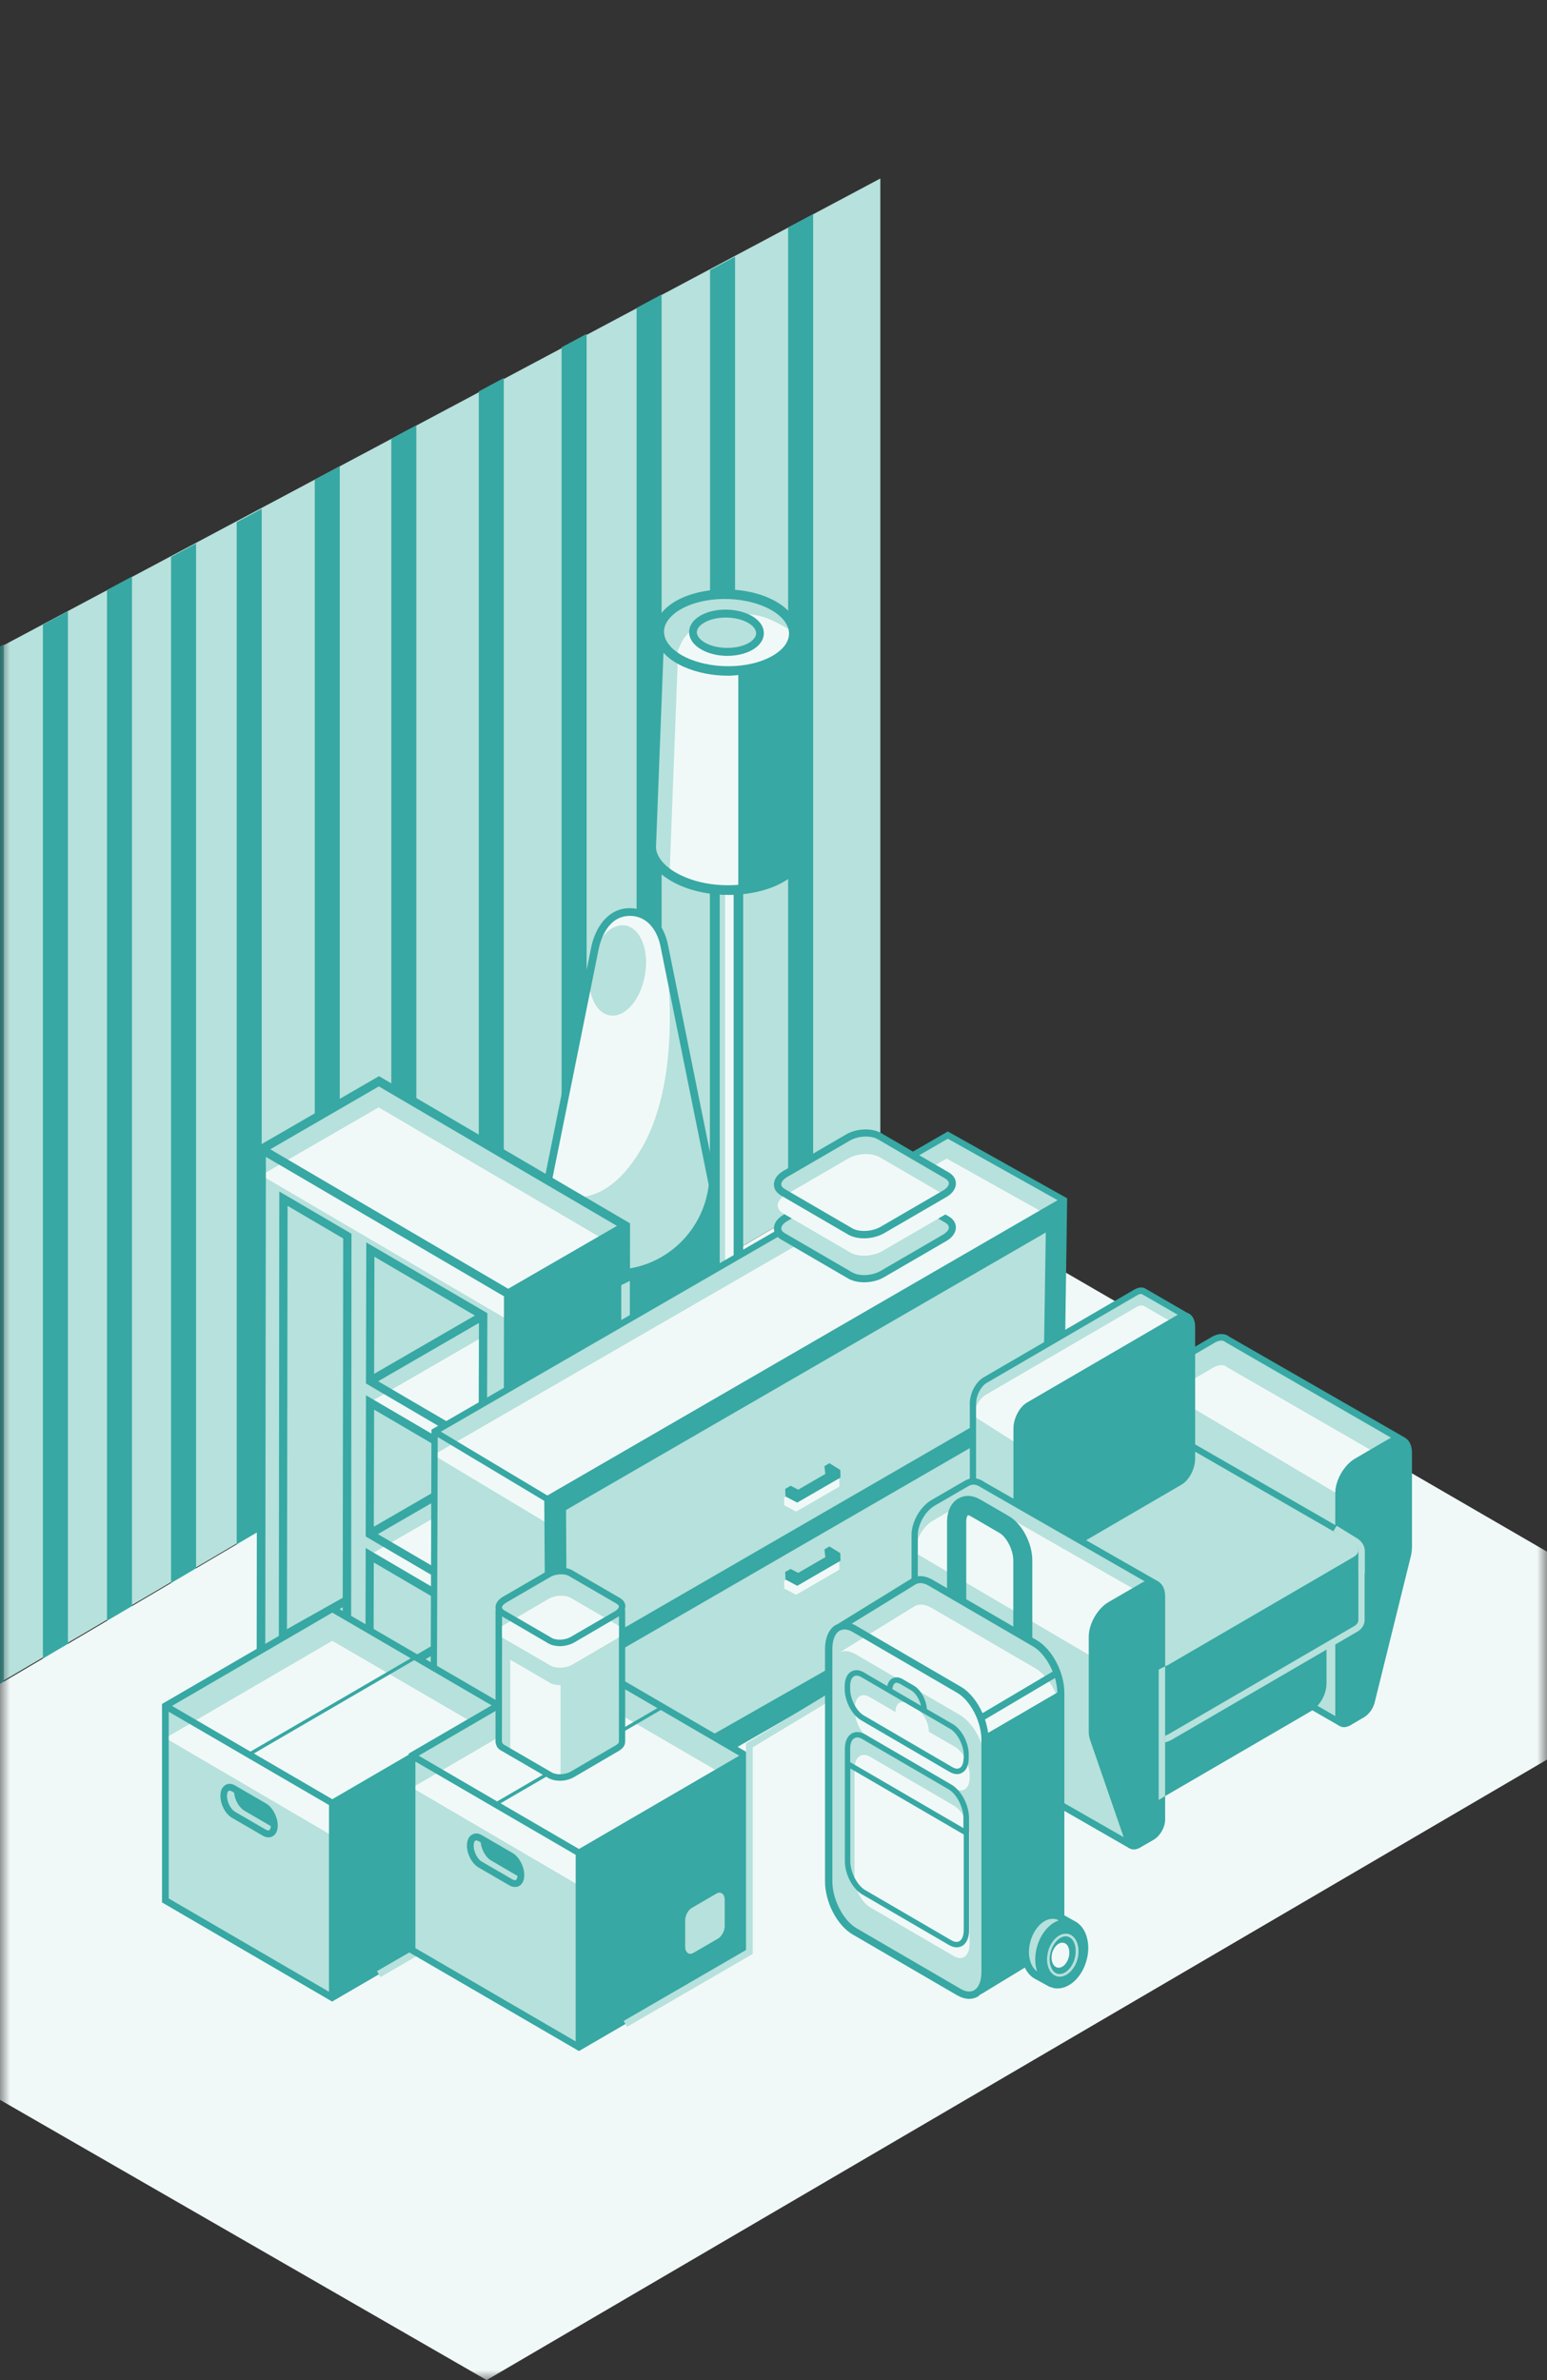 <svg width="78" height="120" viewBox="0 0 78 120" fill="none" xmlns="http://www.w3.org/2000/svg">
<rect x="0" y="0" width="78" height="120" fill="#333333" stroke="none"/>
<g clip-path="url(#clip0_13677_3830)">
<mask id="mask0_13677_3830" style="mask-type:alpha" maskUnits="userSpaceOnUse" x="0" y="0" width="78" height="120">
<path d="M78 0H0V120H78V0Z" fill="#D9D9D9"/>
</mask>
<g mask="url(#mask0_13677_3830)">
<path d="M-18 42.213V95.424L44.386 58.739V9L-18 42.213Z" fill="#B7E1DC"/>
<path d="M-1.066 86.128V33.163L0.194 32.487V85.341L-1.066 86.128Z" fill="#37A8A3"/>
<path d="M2.164 84.46V31.494L3.424 30.819V83.673L2.164 84.46Z" fill="#37A8A3"/>
<path d="M5.395 82.712V29.746L6.655 29.071V81.925L5.395 82.712Z" fill="#37A8A3"/>
<path d="M8.625 81.043V28.077L9.885 27.402V80.256L8.625 81.043Z" fill="#37A8A3"/>
<path d="M11.934 79.294V26.329L13.194 25.654V78.508L11.934 79.294Z" fill="#37A8A3"/>
<path d="M15.871 77.15V24.184L17.131 23.509V76.363L15.871 77.15Z" fill="#37A8A3"/>
<path d="M19.73 75.084V22.118L20.991 21.443V74.297L19.73 75.084Z" fill="#37A8A3"/>
<path d="M24.141 72.7V19.734L25.401 19.059V71.913L24.141 72.7Z" fill="#37A8A3"/>
<path d="M28.316 70.475V17.51L29.577 16.834V69.689L28.316 70.475Z" fill="#37A8A3"/>
<path d="M32.098 68.489V15.524L33.358 14.848V67.702L32.098 68.489Z" fill="#37A8A3"/>
<path d="M35.801 66.582V13.616L37.061 12.941V65.795L35.801 66.582Z" fill="#37A8A3"/>
<path d="M39.738 64.437V11.471L40.999 10.796V63.65L39.738 64.437Z" fill="#37A8A3"/>
<path d="M87 83.45L44.386 58.74L-18 95.504L24.536 120L87 83.45Z" fill="#F1F9F8"/>
<path d="M31.768 69.942C30.823 69.942 30.051 69.172 30.051 68.21V62.458H33.477V68.21C33.477 69.164 32.713 69.942 31.768 69.942Z" fill="#FFBE2E"/>
<path d="M29.859 62.259V68.21C29.859 69.267 30.718 70.133 31.766 70.133C32.813 70.133 33.672 69.267 33.672 68.21V62.259H29.859ZM30.237 62.649H32.026V67.4C32.026 68.282 31.372 68.997 30.521 69.108C30.34 68.854 30.23 68.552 30.23 68.219V62.649H30.237Z" fill="#16110D"/>
<path d="M36.155 60.837L36.115 60.638L33.516 47.742C33.343 46.781 32.736 45.978 31.767 45.978C30.798 45.978 30.223 46.813 30.019 47.742L27.443 60.487L27.404 60.67C27.325 61.011 27.277 61.361 27.277 61.727C27.277 64.23 29.286 66.256 31.767 66.256C34.249 66.256 36.257 64.23 36.257 61.727C36.249 61.369 36.226 61.226 36.155 60.837Z" fill="#B7E1DC"/>
<path d="M32.324 66.812V66.328C32.332 66.328 32.884 66.232 33.395 66.01V66.526C32.805 66.781 32.348 66.812 32.324 66.812Z" fill="#FFBE2E"/>
<path d="M33.525 47.909C33.352 46.948 32.745 46.145 31.776 46.145C30.886 46.145 30.327 46.853 30.083 47.695C30.445 46.996 30.997 46.567 31.54 46.662C32.304 46.805 32.745 47.925 32.517 49.181C32.288 50.436 31.493 51.334 30.729 51.191C30.138 51.08 29.752 50.388 29.705 49.507L27.602 59.947C27.602 59.947 30.099 61.743 32.336 57.921C34.581 54.099 33.525 47.909 33.525 47.909Z" fill="#F1F9F8"/>
<path d="M36.341 60.797L33.695 47.711C33.482 46.543 32.726 45.788 31.757 45.788C30.639 45.788 30.024 46.781 29.819 47.711L27.251 60.456L27.212 60.638C27.125 61.012 27.078 61.377 27.078 61.735C27.078 64.333 29.173 66.455 31.757 66.455C34.333 66.455 36.436 64.341 36.436 61.735C36.436 61.346 36.412 61.195 36.341 60.797ZM27.59 60.718L30.197 47.79C30.284 47.409 30.639 46.177 31.757 46.177C32.694 46.177 33.183 47.004 33.317 47.79L35.735 59.748C35.451 62.148 33.427 64.015 30.969 64.015C29.622 64.015 28.409 63.451 27.543 62.553C27.496 62.291 27.464 62.013 27.464 61.735C27.464 61.401 27.511 61.06 27.59 60.718Z" fill="#37A8A3"/>
<path d="M37.964 68.37C38.925 68.807 39.099 69.593 38.358 70.126C37.618 70.658 36.247 70.745 35.286 70.308C34.325 69.871 34.152 69.085 34.892 68.552C35.633 68.012 37.011 67.933 37.964 68.37Z" fill="#FFBE2E"/>
<path d="M38.068 68.147C37.02 67.67 35.571 67.765 34.76 68.353C34.366 68.639 34.169 69.013 34.208 69.402C34.255 69.855 34.618 70.268 35.201 70.53C35.65 70.737 36.177 70.832 36.689 70.832C37.375 70.832 38.044 70.658 38.509 70.324C38.903 70.038 39.1 69.664 39.06 69.275C39.013 68.822 38.651 68.409 38.068 68.147ZM34.688 69.354C34.665 69.084 34.87 68.878 35.043 68.751C35.421 68.481 35.996 68.337 36.587 68.337C36.815 68.337 37.052 68.361 37.272 68.401L37.233 68.433C37.233 68.433 37.887 68.576 37.871 69.045C37.855 69.712 36.24 70.006 35.445 70.109C35.429 70.101 35.413 70.101 35.398 70.094C34.972 69.895 34.712 69.625 34.688 69.354Z" fill="black"/>
<path d="M36.634 69.252C36.311 69.252 36.043 68.981 36.043 68.656V41.418C36.043 41.092 36.311 40.822 36.634 40.822C36.965 40.822 37.224 41.092 37.224 41.418V68.648C37.224 68.981 36.957 69.252 36.634 69.252Z" fill="#B7E1DC"/>
<path d="M36.98 69.252C36.752 69.252 36.562 68.981 36.562 68.656V41.418C36.562 41.092 36.752 40.822 36.98 40.822C37.209 40.822 37.398 41.092 37.398 41.418V68.648C37.398 68.981 37.216 69.252 36.98 69.252Z" fill="#F1F9F8"/>
<path d="M36.636 69.49C36.179 69.49 35.801 69.116 35.801 68.648V41.418C35.801 40.957 36.171 40.576 36.636 40.576C37.093 40.576 37.471 40.949 37.471 41.418V68.648C37.471 69.116 37.093 69.49 36.636 69.49ZM36.636 41.068C36.439 41.068 36.289 41.227 36.289 41.426V68.656C36.289 68.854 36.447 69.005 36.636 69.005C36.833 69.005 36.99 68.846 36.99 68.656V41.418C36.982 41.227 36.825 41.068 36.636 41.068Z" fill="#37A8A3"/>
<path d="M40.043 32.241L40.036 31.891H39.925L39.594 30.953L36.641 29.881L34.797 30.199L33.584 30.962L33.23 31.788L33.285 31.899H33.238L32.82 42.745C32.868 43.364 33.372 43.976 34.301 44.397C35.971 45.16 38.366 45.017 39.657 44.08C40.036 43.801 40.272 43.492 40.382 43.166L40.043 32.241Z" fill="#B7E1DC"/>
<path d="M39.783 33.322C39.602 32.797 40.233 31.875 39.713 31.685L39.114 31.367C38.689 31.145 38.224 31.002 37.751 30.97C38.2 31.176 38.476 31.494 38.507 31.844C38.539 32.146 38.389 32.44 38.082 32.662C37.72 32.924 37.208 33.059 36.672 33.059C36.27 33.059 35.869 32.98 35.522 32.821C35.065 32.614 34.789 32.297 34.75 31.939C34.75 31.923 34.75 31.899 34.75 31.883C34.561 32.058 34.404 32.273 34.301 32.519L34.175 32.805V33.226L33.773 43.762C33.821 44.382 34.459 44.453 35.467 44.62C37.499 44.97 38.413 45.113 39.705 44.175C40.177 43.826 40.461 43.468 40.437 42.88L39.783 33.322Z" fill="#F1F9F8"/>
<path d="M35.522 32.829C35.869 32.987 36.278 33.067 36.672 33.067C37.2 33.067 37.72 32.932 38.082 32.67C38.389 32.447 38.539 32.153 38.508 31.851C38.476 31.502 38.193 31.176 37.736 30.969C36.924 30.604 35.806 30.675 35.176 31.128C34.868 31.351 34.719 31.645 34.75 31.947C34.79 32.296 35.065 32.622 35.522 32.829ZM35.412 31.454C35.703 31.247 36.145 31.136 36.593 31.136C36.94 31.136 37.294 31.2 37.586 31.335C37.901 31.478 38.106 31.684 38.122 31.891C38.145 32.09 37.988 32.249 37.854 32.352C37.342 32.717 36.349 32.773 35.68 32.471C35.365 32.328 35.16 32.121 35.136 31.915C35.121 31.708 35.278 31.549 35.412 31.454Z" fill="#37A8A3"/>
<path d="M40.234 31.645C40.1 31.057 39.596 30.524 38.809 30.167C37.257 29.46 35.012 29.603 33.807 30.477C33.35 30.811 33.09 31.216 33.027 31.645H33.019L32.594 42.753C32.649 43.492 33.24 44.167 34.217 44.612C34.965 44.954 35.855 45.12 36.729 45.12C37.895 45.12 39.037 44.827 39.809 44.27C40.219 43.976 40.494 43.627 40.62 43.237L40.636 43.198L40.234 31.645ZM34.083 30.874C34.697 30.429 35.611 30.199 36.54 30.199C37.257 30.199 37.989 30.334 38.604 30.612C39.305 30.93 39.73 31.383 39.778 31.859C39.817 32.233 39.604 32.614 39.179 32.916C38.1 33.703 36.067 33.814 34.657 33.178C33.956 32.861 33.531 32.407 33.484 31.931C33.444 31.557 33.665 31.184 34.083 30.874ZM34.413 44.167C33.602 43.801 33.114 43.269 33.074 42.745L33.452 32.908C33.697 33.186 34.043 33.425 34.468 33.615C35.138 33.917 35.934 34.068 36.713 34.068C36.887 34.068 37.06 34.052 37.225 34.036V44.612C36.264 44.691 35.24 44.548 34.413 44.167Z" fill="#37A8A3"/>
<path d="M31.545 61.807L19.107 54.513L13.184 57.937L25.621 65.231L31.545 61.807Z" fill="#B7E1DC"/>
<path d="M25.598 90.776L13.16 83.49L13.184 57.937L25.622 65.231L25.598 90.776Z" fill="#B7E1DC"/>
<path d="M18.66 69.633L18.676 62.998L24.363 66.336L24.34 72.962L18.66 69.633Z" fill="#B7E1DC"/>
<path d="M18.645 77.34L18.66 70.706L24.348 74.043L24.324 80.669L18.645 77.34Z" fill="#B7E1DC"/>
<path d="M18.629 85.047L18.645 78.413L24.332 81.75L24.308 88.376L18.629 85.047Z" fill="#B7E1DC"/>
<path d="M24.363 66.335L18.66 69.633L24.34 72.962L24.363 66.335Z" fill="#B7E1DC"/>
<path d="M24.324 80.669L18.645 77.34L24.348 74.043L24.324 80.669Z" fill="#B7E1DC"/>
<path d="M24.308 88.377L18.629 85.047L24.332 81.75L24.308 88.377Z" fill="#B7E1DC"/>
<path d="M24.363 67.392L18.66 70.689L24.34 74.027L24.363 67.392Z" fill="#F1F9F8"/>
<path d="M24.324 81.734L18.645 78.397L24.348 75.1L24.324 81.734Z" fill="#F1F9F8"/>
<path d="M24.308 89.441L18.629 86.104L24.332 82.807L24.308 89.441Z" fill="#F1F9F8"/>
<path d="M31.529 63.126L19.091 55.831L13.168 59.256L25.614 66.55L31.529 63.126Z" fill="#F1F9F8"/>
<path d="M25.598 90.776L25.621 65.231L31.545 61.807L31.513 87.352L25.598 90.776Z" fill="#37A8A3"/>
<path d="M25.6 91.031L31.736 87.479L31.767 61.679L19.109 54.258L12.973 57.81L12.941 83.609L25.6 91.031ZM31.295 87.225L25.812 90.395L25.844 65.358L31.326 62.188L31.295 87.225ZM19.101 54.775L31.106 61.807L25.623 64.977L13.627 57.945L19.101 54.775ZM13.375 83.363L13.406 58.327L25.411 65.358L25.379 90.395L13.375 83.363Z" fill="#37A8A3"/>
<path d="M18.469 62.641L18.453 69.514V69.752L24.55 73.328L24.573 66.208L18.469 62.641ZM24.132 72.604L19.067 69.641L24.148 66.701L24.132 72.604ZM18.878 63.364L23.943 66.327L18.863 69.267L18.878 63.364Z" fill="#37A8A3"/>
<path d="M18.453 70.348L18.438 77.467L24.534 81.035L24.55 73.916L18.453 70.348ZM24.117 80.312L19.052 77.348L24.133 74.408L24.117 80.312ZM18.863 71.071L23.928 74.035L18.847 76.975L18.863 71.071Z" fill="#37A8A3"/>
<path d="M24.33 81.504L18.438 78.047L18.422 84.92V85.167L24.519 88.742L24.534 81.623L24.33 81.504ZM24.101 88.019L19.036 85.055L24.117 82.115L24.101 88.019ZM18.847 78.778L23.912 81.742L18.831 84.682L18.847 78.778Z" fill="#37A8A3"/>
<path d="M14.266 82.489L14.289 60.432L17.511 62.323L17.487 84.38L14.266 82.489Z" fill="#B7E1DC"/>
<path d="M14.266 82.489L17.495 80.677L17.487 84.38L14.266 82.489Z" fill="#B7E1DC"/>
<path d="M14.266 83.609L17.495 81.797L17.487 85.5L14.266 83.609Z" fill="#F1F9F8"/>
<path d="M17.721 62.204L14.082 60.074L14.059 82.377L14.066 82.624L17.698 84.753L17.706 80.328L17.721 62.204ZM14.5 60.797L17.304 62.442L17.28 80.558L14.468 82.139L14.5 60.797ZM14.681 82.497L17.28 81.035V84.014L14.681 82.497Z" fill="#37A8A3"/>
<path d="M31.757 66.439L31.324 66.653V64.794L31.757 64.58V66.439Z" fill="#B7E1DC"/>
<path d="M27.593 75.584L53.65 60.511L47.79 57.23L21.914 72.176L27.593 75.584Z" fill="#B7E1DC"/>
<path d="M27.724 93.334L21.855 89.974L21.911 72.175L27.59 75.584L27.724 93.334Z" fill="#B7E1DC"/>
<path d="M27.535 76.768L52.733 61.211L47.731 58.414L21.855 73.359L27.535 76.768Z" fill="#F1F9F8"/>
<path d="M47.788 57.047L21.754 72.08L21.699 89.965V90.061L27.725 93.517L53.546 78.667L53.806 60.416L47.788 57.047ZM47.788 57.412L53.325 60.511L27.599 75.401L22.227 72.183L47.788 57.412ZM22.014 89.878L22.069 72.453L27.442 75.671L27.567 93.056L22.014 89.878Z" fill="#37A8A3"/>
<path d="M28.594 84.754L28.641 91.611L52.492 78.031L52.595 70.873L28.594 84.754Z" fill="#B7E1DC"/>
<path d="M28.586 83.744L52.611 69.847L52.729 62.14L28.539 76.132L28.586 83.744Z" fill="#B7E1DC"/>
<path d="M41.764 78.421L41.512 78.564L41.552 78.961L40.189 79.748L39.803 79.549L39.535 79.708L39.543 80.09L40.142 80.407L42.324 79.136L42.316 78.755L41.764 78.421Z" fill="#F1F9F8"/>
<path d="M40.142 76.212L42.324 74.949L42.316 74.567L41.764 74.226L41.512 74.369L41.552 74.766L40.189 75.552L39.803 75.354L39.535 75.513L39.543 75.894L40.142 76.212Z" fill="#F1F9F8"/>
<path d="M41.819 77.968L41.567 78.119L41.614 78.508L40.244 79.303L39.865 79.104L39.59 79.255L39.606 79.636L40.196 79.954L42.378 78.691L42.37 78.309L41.819 77.968Z" fill="#37A8A3"/>
<path d="M40.196 75.759L42.378 74.496L42.37 74.114L41.819 73.772L41.567 73.924L41.614 74.313L40.244 75.107L39.865 74.909L39.59 75.068L39.606 75.449L40.196 75.759Z" fill="#37A8A3"/>
<path d="M61.887 67.535C61.721 67.384 61.453 67.384 61.162 67.551L59.476 68.536C58.964 68.83 58.555 69.553 58.555 70.149V81.424C58.555 81.583 58.61 81.694 58.704 81.75L67.621 86.875L70.859 72.708L61.887 67.535Z" fill="#B7E1DC"/>
<path d="M67.551 87.026L58.627 81.893C58.477 81.814 58.398 81.639 58.398 81.424V70.15C58.398 69.498 58.84 68.727 59.407 68.394L61.092 67.408C61.431 67.21 61.762 67.21 61.99 67.4L70.813 72.47L67.551 87.026ZM61.581 67.591C61.486 67.591 61.368 67.623 61.25 67.694L59.564 68.68C59.107 68.942 58.721 69.617 58.721 70.15V81.424C58.721 81.512 58.745 81.583 58.784 81.607L67.512 86.629L70.671 72.795L61.778 67.662C61.73 67.615 61.659 67.591 61.581 67.591Z" fill="#37A8A3"/>
<path d="M61.887 68.942C61.721 68.79 61.461 68.79 61.162 68.957L59.476 69.943C59.319 70.038 59.169 70.173 59.035 70.332L69.567 76.585L70.378 76.228L70.859 74.114L61.887 68.942Z" fill="#F1F9F8"/>
<path d="M70.837 72.485C70.609 72.35 70.317 72.374 70.018 72.549L68.332 73.534C67.765 73.86 67.324 74.63 67.324 75.29V86.565C67.324 86.779 67.403 86.946 67.553 87.026C67.616 87.065 67.687 87.081 67.765 87.081C67.86 87.081 67.97 87.049 68.073 86.994L68.774 86.581C69.034 86.43 69.262 86.104 69.325 85.778L71.145 78.421C71.176 78.269 71.192 78.119 71.192 77.975V73.224C71.184 72.882 71.066 72.62 70.837 72.485Z" fill="#37A8A3"/>
<path d="M57.32 85.603L58.462 90.72L66.04 86.31C66.56 86.008 66.883 85.444 66.883 84.841V81.885L57.32 85.603Z" fill="#37A8A3"/>
<path d="M68.656 81.702C68.656 81.694 68.656 81.686 68.656 81.671V78.484L63.426 78.325L60.204 76.474C59.668 76.164 58.857 76.132 58.4 76.395L54.643 78.58L48.759 78.754V82.258C48.743 82.473 48.893 82.703 49.2 82.886L57.203 87.495C57.739 87.804 58.55 87.836 59.007 87.566L68.341 82.131C68.538 82.012 68.64 81.861 68.656 81.702Z" fill="#37A8A3"/>
<path d="M58.218 87.916C57.839 87.916 57.438 87.82 57.115 87.638L49.112 83.029C48.757 82.823 48.568 82.545 48.592 82.251V78.603L54.594 78.429L58.312 76.26C58.824 75.958 59.691 75.99 60.281 76.339L63.464 78.174L68.804 78.333V81.718C68.788 81.941 68.654 82.147 68.41 82.282L59.076 87.717C58.856 87.844 58.54 87.916 58.218 87.916ZM48.915 78.913V82.259C48.907 82.425 49.041 82.6 49.277 82.743L57.28 87.352C57.761 87.63 58.517 87.669 58.926 87.431L68.261 81.996C68.363 81.941 68.481 81.838 68.489 81.694V81.686V78.643L63.345 78.469L60.124 76.617C59.643 76.339 58.887 76.299 58.477 76.538L54.641 78.747L48.915 78.913Z" fill="#B7E1DC"/>
<path d="M68.34 78.627L59.006 84.062C58.541 84.332 57.738 84.301 57.202 83.983L49.199 79.374C48.663 79.065 48.608 78.596 49.073 78.326L58.407 72.891C58.872 72.621 59.675 72.652 60.211 72.97L68.214 77.579C68.75 77.889 68.805 78.357 68.34 78.627Z" fill="#B7E1DC"/>
<path d="M58.216 84.412C57.837 84.412 57.436 84.317 57.113 84.134L49.11 79.525C48.779 79.335 48.582 79.064 48.582 78.786C48.582 78.548 48.724 78.334 48.976 78.191L58.31 72.756C58.83 72.454 59.689 72.486 60.279 72.835L68.282 77.444C68.613 77.634 68.81 77.904 68.81 78.183C68.81 78.421 68.668 78.635 68.416 78.778L59.082 84.213C58.854 84.348 58.539 84.412 58.216 84.412ZM59.177 72.875C58.909 72.875 58.657 72.93 58.476 73.034L49.141 78.469C49.039 78.532 48.913 78.635 48.913 78.786C48.913 78.937 49.047 79.104 49.275 79.239L57.278 83.848C57.759 84.126 58.515 84.166 58.925 83.927L68.259 78.493C68.361 78.429 68.487 78.326 68.487 78.175C68.487 78.024 68.353 77.857 68.125 77.722L60.122 73.113C59.854 72.954 59.507 72.875 59.177 72.875Z" fill="#37A8A3"/>
<path d="M68.491 79.303V78.183C68.491 78.175 68.491 77.984 68.262 77.841C67.947 77.642 67.223 77.205 67.223 77.205L67.396 76.927C67.396 76.927 68.113 77.364 68.428 77.563C68.822 77.809 68.814 78.175 68.814 78.191V79.303H68.491Z" fill="#B7E1DC"/>
<path d="M62.43 75.338C61.895 75.028 61.083 74.996 60.626 75.258L51.379 80.645L56.971 83.903C57.507 84.213 58.319 84.245 58.775 83.983L66.794 79.311C67.338 78.993 67.338 78.198 66.794 77.88L62.43 75.338Z" fill="#B7E1DC"/>
<path d="M59.905 66.399L57.7 65.12C57.589 65.048 57.455 65.056 57.298 65.143L49.673 69.585C49.342 69.784 49.066 70.3 49.066 70.753V77.419C49.066 77.666 49.114 77.809 49.24 77.888L49.271 77.912L51.492 79.199L56.25 74.05L57.29 73.447C57.621 73.248 57.897 72.731 57.897 72.278V72.27L59.905 66.399Z" fill="#B7E1DC"/>
<path d="M57.715 65.867C57.605 65.795 57.471 65.803 57.313 65.891L49.688 70.332C49.381 70.515 49.121 70.976 49.09 71.397L52.075 73.288L56.266 73.192L57.912 73.057C57.912 73.041 57.912 73.034 57.912 73.018V73.01L59.921 67.138L57.715 65.867Z" fill="#F1F9F8"/>
<path d="M51.522 79.406L49.143 78.023C48.922 77.888 48.898 77.618 48.898 77.427V70.761C48.898 70.252 49.198 69.672 49.584 69.45L57.209 65.008C57.366 64.921 57.516 64.889 57.658 64.929L57.666 64.921L57.776 64.984L60.029 66.288L58.059 72.302C58.051 72.811 57.752 73.375 57.374 73.59L56.358 74.186L51.522 79.406ZM57.524 65.239C57.468 65.239 57.413 65.263 57.366 65.287L49.741 69.728C49.458 69.895 49.214 70.364 49.214 70.753V77.419C49.214 77.658 49.269 77.721 49.308 77.745L51.45 78.993L56.153 73.907L57.193 73.304C57.477 73.137 57.721 72.668 57.721 72.279L57.728 72.215L59.698 66.47L57.713 65.326L57.602 65.263C57.579 65.247 57.555 65.239 57.524 65.239Z" fill="#37A8A3"/>
<path d="M59.967 66.24C59.802 66.144 59.605 66.16 59.408 66.272L51.783 70.713C51.397 70.936 51.098 71.516 51.098 72.024V78.691C51.098 78.984 51.2 79.223 51.389 79.326C51.46 79.366 51.539 79.39 51.626 79.39C51.728 79.39 51.838 79.358 51.949 79.294L59.573 74.853C59.959 74.63 60.259 74.05 60.259 73.542V66.876C60.259 66.582 60.148 66.351 59.967 66.24Z" fill="#37A8A3"/>
<path d="M58.248 79.835L49.583 74.877L49.52 74.829C49.307 74.686 49.047 74.591 48.724 74.782L47.039 75.759C46.527 76.053 46.117 76.776 46.117 77.372V82.123C46.117 82.25 46.133 82.37 46.164 82.481L47.976 87.725C48 87.812 48.047 87.868 48.11 87.908L57.043 93.025L58.248 79.835Z" fill="#B7E1DC"/>
<path d="M55.68 83.895L58.185 81.527L58.256 80.741L49.591 75.783L49.528 75.735C49.315 75.592 49.055 75.497 48.732 75.687L47.047 76.665C46.535 76.959 46.125 77.682 46.125 78.278L55.68 83.895Z" fill="#F1F9F8"/>
<path d="M56.965 93.2L48.025 88.059C47.922 88.003 47.851 87.908 47.82 87.781L46.016 82.545C45.977 82.417 45.961 82.282 45.961 82.132V77.38C45.961 76.728 46.402 75.958 46.961 75.632L48.647 74.655C48.962 74.472 49.293 74.488 49.616 74.71L49.679 74.75L58.422 79.748L56.965 93.2ZM49.08 74.853C48.986 74.853 48.899 74.885 48.804 74.941L47.119 75.918C46.662 76.18 46.276 76.856 46.276 77.388V82.139C46.276 82.251 46.292 82.362 46.315 82.449L48.119 87.685C48.135 87.757 48.166 87.773 48.174 87.773L56.894 92.763L58.068 79.93L49.427 74.972C49.309 74.893 49.19 74.853 49.08 74.853Z" fill="#37A8A3"/>
<path d="M58.392 79.732C58.163 79.597 57.88 79.62 57.581 79.795L55.895 80.773C55.336 81.098 54.895 81.869 54.895 82.521V87.272C54.895 87.415 54.91 87.55 54.95 87.685L56.754 92.913C56.793 93.056 56.88 93.168 57.006 93.215C57.053 93.239 57.108 93.247 57.171 93.247C57.266 93.247 57.368 93.215 57.47 93.16L58.171 92.755C58.494 92.564 58.746 92.127 58.746 91.746V80.479C58.746 80.129 58.62 79.867 58.392 79.732Z" fill="#37A8A3"/>
<path d="M58.745 90.554L58.422 90.753V84.174L58.745 84.015V90.554Z" fill="#B7E1DC"/>
<path d="M42.873 64.309L39.486 62.339C39.076 62.1 39.131 61.687 39.604 61.409L42.763 59.574C43.235 59.295 43.952 59.272 44.362 59.51L47.749 61.48C48.158 61.719 48.103 62.132 47.631 62.41L44.472 64.246C43.999 64.516 43.282 64.547 42.873 64.309Z" fill="#B7E1DC"/>
<path d="M43.565 64.651C43.273 64.651 42.989 64.587 42.777 64.468L39.39 62.497C39.153 62.362 39.02 62.164 39.02 61.933C39.02 61.679 39.193 61.425 39.5 61.25L42.659 59.415C43.186 59.105 43.966 59.081 44.439 59.351L47.826 61.322C48.062 61.457 48.196 61.655 48.196 61.886C48.196 62.14 48.023 62.394 47.716 62.569L44.557 64.404C44.273 64.571 43.911 64.651 43.565 64.651ZM43.659 59.526C43.375 59.526 43.076 59.597 42.848 59.732L39.689 61.568C39.5 61.679 39.39 61.814 39.39 61.933C39.39 62.045 39.492 62.132 39.579 62.18L42.966 64.15C43.32 64.357 43.966 64.325 44.384 64.087L47.542 62.251C47.731 62.14 47.842 62.005 47.842 61.886C47.842 61.774 47.739 61.687 47.653 61.639L44.266 59.669C44.108 59.574 43.888 59.526 43.659 59.526Z" fill="#37A8A3"/>
<path d="M42.873 62.085L39.486 60.114C39.076 59.876 39.131 59.462 39.604 59.184L42.763 57.349C43.235 57.071 43.952 57.047 44.362 57.285L47.749 59.256C48.158 59.494 48.103 59.907 47.631 60.186L44.472 62.021C43.999 62.299 43.282 62.323 42.873 62.085Z" fill="#B7E1DC"/>
<path d="M42.873 63.149L39.486 61.178C39.076 60.94 39.131 60.527 39.604 60.249L42.763 58.413C43.235 58.135 43.952 58.111 44.362 58.35L47.749 60.32C48.158 60.559 48.103 60.972 47.631 61.25L44.472 63.085C43.999 63.355 43.282 63.387 42.873 63.149Z" fill="#F1F9F8"/>
<path d="M43.565 62.434C43.273 62.434 42.989 62.371 42.777 62.252L39.39 60.281C39.153 60.146 39.02 59.947 39.02 59.717C39.02 59.463 39.193 59.208 39.5 59.033L42.659 57.198C43.186 56.888 43.966 56.856 44.439 57.135L47.826 59.105C48.062 59.24 48.196 59.439 48.196 59.669C48.196 59.923 48.023 60.178 47.716 60.353L44.557 62.188C44.273 62.347 43.911 62.434 43.565 62.434ZM43.659 57.301C43.375 57.301 43.076 57.373 42.848 57.508L39.689 59.343C39.5 59.455 39.39 59.59 39.39 59.709C39.39 59.82 39.492 59.907 39.579 59.955L42.966 61.926C43.32 62.132 43.966 62.1 44.384 61.862L47.542 60.027C47.731 59.916 47.842 59.781 47.842 59.661C47.842 59.55 47.739 59.463 47.653 59.415L44.266 57.444C44.108 57.349 43.888 57.301 43.659 57.301Z" fill="#37A8A3"/>
<path d="M25.173 86.009L16.753 81.106L8.34 86.009V95.814L16.753 100.716V90.935L25.173 86.009Z" fill="#B7E1DC"/>
<path d="M25.173 87.629L16.753 82.727L8.34 87.629L16.753 92.556L25.173 87.629Z" fill="#F1F9F8"/>
<path d="M25.34 85.913L16.754 80.915L8.192 85.897L8.168 85.913V86.112V95.917L16.581 100.819L16.746 100.915L16.911 100.819L25.245 95.965L25.332 95.917V86.112L25.34 85.913ZM16.754 81.305L20.708 83.609L12.626 88.313L8.672 86.009L16.754 81.305ZM16.588 100.422L8.507 95.718V86.303L16.588 91.007V100.422ZM20.18 88.718L16.754 90.713L12.8 88.408L20.881 83.704L24.836 86.009L20.18 88.718Z" fill="#37A8A3"/>
<path d="M13.413 90.927L11.854 90.022C11.68 89.918 11.507 89.91 11.365 89.998C11.2 90.093 11.113 90.292 11.113 90.546C11.113 90.975 11.365 91.46 11.696 91.65L13.256 92.556C13.35 92.612 13.445 92.635 13.539 92.635C13.618 92.635 13.689 92.62 13.752 92.58C13.918 92.485 14.004 92.286 14.004 92.032C13.996 91.595 13.736 91.11 13.413 90.927ZM13.571 92.278C13.524 92.302 13.453 92.27 13.413 92.254L11.854 91.348C11.633 91.221 11.444 90.848 11.444 90.546C11.444 90.395 11.491 90.316 11.531 90.292C11.578 90.26 11.649 90.3 11.688 90.316L11.799 90.379C11.838 90.745 12.051 91.134 12.326 91.293L13.658 92.071C13.642 92.191 13.61 92.262 13.571 92.278Z" fill="#37A8A3"/>
<path d="M23.953 92.953C23.874 92.906 23.779 92.913 23.685 92.969L22.44 93.692C22.259 93.795 22.109 94.073 22.109 94.32V95.662C22.109 95.806 22.164 95.917 22.251 95.972C22.291 95.996 22.322 96.004 22.369 96.004C22.417 96.004 22.472 95.988 22.527 95.957L23.771 95.234C23.953 95.122 24.102 94.852 24.102 94.606V93.263C24.094 93.112 24.047 93.001 23.953 92.953Z" fill="#FFBE2E"/>
<path d="M19.181 99.683L19.008 99.381L25.175 95.813V85.389L30.445 82.353L30.618 82.647L25.514 85.587V96.012L19.181 99.683Z" fill="#B7E1DC"/>
<path d="M37.611 88.519L29.19 83.617L20.777 88.519V98.316L29.19 103.219V93.446L37.611 88.519Z" fill="#B7E1DC"/>
<path d="M37.611 90.132L29.19 85.23L20.777 90.132L29.19 95.059L37.611 90.132Z" fill="#F1F9F8"/>
<path d="M37.777 88.416L29.191 83.418L20.629 88.4L20.605 88.416V88.615V98.42L29.026 103.314L29.191 103.41L29.357 103.314L37.691 98.467L37.777 98.42V88.615V88.416ZM29.191 83.816L33.146 86.12L25.064 90.824L21.11 88.519L29.191 83.816ZM29.026 102.925L20.944 98.221V88.814L29.026 93.517V102.925ZM32.618 91.229L29.191 93.223L25.237 90.919L33.319 86.215L37.273 88.519L32.618 91.229Z" fill="#37A8A3"/>
<path d="M25.851 93.43L24.291 92.524C24.118 92.421 23.945 92.413 23.795 92.501C23.63 92.596 23.543 92.794 23.543 93.049C23.543 93.478 23.795 93.963 24.126 94.153L25.686 95.059C25.78 95.115 25.875 95.138 25.969 95.138C26.048 95.138 26.119 95.123 26.182 95.083C26.347 94.988 26.434 94.789 26.434 94.535C26.434 94.106 26.174 93.621 25.851 93.43ZM26.009 94.789C25.961 94.813 25.89 94.781 25.851 94.765L24.291 93.859C24.071 93.732 23.882 93.359 23.882 93.057C23.882 92.906 23.929 92.826 23.968 92.802C24.016 92.771 24.087 92.811 24.126 92.826L24.236 92.89C24.276 93.255 24.488 93.645 24.764 93.804L26.095 94.582C26.079 94.694 26.048 94.765 26.009 94.789Z" fill="#37A8A3"/>
<path d="M36.39 95.456C36.311 95.408 36.217 95.416 36.122 95.472L34.878 96.195C34.697 96.298 34.547 96.576 34.547 96.823V98.166C34.547 98.309 34.602 98.42 34.689 98.475C34.72 98.499 34.76 98.507 34.807 98.507C34.854 98.507 34.909 98.491 34.964 98.46L36.209 97.737C36.39 97.625 36.54 97.355 36.54 97.109V95.766C36.532 95.623 36.485 95.504 36.39 95.456Z" fill="#B7E1DC"/>
<path d="M31.619 102.186L31.445 101.892L37.613 98.316V87.9L41.969 85.262L41.985 85.667L37.952 88.098V98.515L31.619 102.186Z" fill="#B7E1DC"/>
<path d="M31.363 87.805V81.257C31.363 81.13 31.261 81.019 31.127 81.019H25.306C25.212 81.019 25.141 81.098 25.141 81.186V87.797V87.82C25.18 87.963 25.196 88.019 25.338 88.099L27.732 89.489C28.024 89.656 28.528 89.64 28.859 89.441L31.088 88.138C31.269 88.059 31.363 87.956 31.363 87.805Z" fill="#B7E1DC"/>
<path d="M27.735 84.849L25.727 83.681V88.448L28.263 89.704V84.96C28.066 84.968 27.877 84.928 27.735 84.849Z" fill="#F1F9F8"/>
<path d="M28.23 89.783C28.017 89.783 27.812 89.735 27.655 89.648L25.26 88.257C25.071 88.146 25.04 88.051 24.992 87.884L24.984 87.836V81.194C24.984 81.011 25.134 80.86 25.315 80.86H31.128C31.349 80.86 31.522 81.043 31.522 81.257V87.804C31.522 88.059 31.333 88.202 31.168 88.297L28.939 89.6C28.734 89.719 28.474 89.783 28.23 89.783ZM25.315 81.186L25.307 87.804C25.339 87.916 25.339 87.916 25.425 87.971L27.82 89.362C28.056 89.505 28.506 89.481 28.789 89.314L31.018 88.011C31.199 87.908 31.207 87.844 31.207 87.804V81.257C31.207 81.218 31.176 81.186 31.136 81.186H25.315Z" fill="#37A8A3"/>
<path d="M27.735 82.719L25.341 81.329C25.049 81.162 25.089 80.868 25.419 80.669L27.649 79.366C27.979 79.176 28.491 79.152 28.775 79.319L31.17 80.709C31.461 80.876 31.422 81.17 31.091 81.369L28.869 82.672C28.531 82.87 28.027 82.886 27.735 82.719Z" fill="#B7E1DC"/>
<path d="M31.208 81.98C31.201 81.972 31.185 81.964 31.177 81.957L28.782 80.566C28.491 80.399 27.987 80.415 27.656 80.614L25.427 81.917C25.387 81.941 25.348 81.972 25.316 81.996V82.552C25.324 82.56 25.34 82.568 25.348 82.576L27.742 83.967C28.034 84.134 28.538 84.118 28.869 83.919L31.098 82.616C31.137 82.592 31.177 82.56 31.208 82.536V81.98Z" fill="#F1F9F8"/>
<path d="M28.23 82.997C28.017 82.997 27.812 82.949 27.655 82.862L25.26 81.464C25.079 81.36 24.984 81.209 24.984 81.034C24.984 80.844 25.118 80.653 25.339 80.518L27.568 79.223C27.954 79.001 28.521 78.977 28.86 79.175L31.255 80.566C31.436 80.669 31.53 80.82 31.53 80.995C31.53 81.186 31.396 81.376 31.176 81.511L28.947 82.814C28.734 82.933 28.474 82.997 28.23 82.997ZM28.293 79.374C28.096 79.374 27.891 79.421 27.733 79.517L25.504 80.812C25.363 80.9 25.307 80.987 25.307 81.042C25.307 81.106 25.378 81.162 25.418 81.186L27.812 82.576C28.049 82.719 28.497 82.695 28.781 82.528L31.01 81.233C31.152 81.146 31.207 81.058 31.207 81.003C31.207 80.939 31.136 80.884 31.097 80.86L28.702 79.469C28.592 79.398 28.45 79.374 28.293 79.374Z" fill="#37A8A3"/>
<path d="M48.347 100.438L43.093 97.379C42.368 96.958 41.785 95.829 41.785 94.852V83.132C41.785 82.163 42.368 81.71 43.093 82.131L48.347 85.19C49.071 85.611 49.654 86.74 49.654 87.717V99.429C49.654 100.406 49.071 100.859 48.347 100.438Z" fill="#B7E1DC"/>
<path d="M52.209 82.918L46.955 79.859C46.64 79.676 46.349 79.66 46.12 79.779L42.371 82.092C42.584 82.012 42.852 82.036 43.135 82.203L48.389 85.262C49.114 85.683 49.697 86.811 49.697 87.789V99.501C49.697 99.945 51.367 96.561 51.162 96.751L51.414 97.713L52.296 96.473C52.587 96.322 53.517 97.164 53.517 96.616V85.445C53.517 84.467 52.926 83.339 52.209 82.918Z" fill="#B7E1DC"/>
<path d="M52.209 84.117L46.955 81.058C46.64 80.875 46.349 80.859 46.12 80.979L42.371 83.291C42.584 83.211 42.852 83.235 43.135 83.402L48.389 86.461C49.114 86.882 49.697 88.011 49.697 88.988L49.909 98.578C49.909 99.023 51.367 97.768 51.162 97.959L51.414 98.92L52.296 97.68C52.587 97.529 53.517 98.372 53.517 97.823V86.644C53.517 85.667 52.926 84.538 52.209 84.117Z" fill="#F1F9F8"/>
<path d="M48.096 98.626L43.874 96.163C43.44 95.909 43.086 95.234 43.086 94.646V89.171C43.086 88.591 43.44 88.321 43.874 88.575L48.096 91.038C48.529 91.293 48.883 91.968 48.883 92.556V98.031C48.883 98.611 48.529 98.881 48.096 98.626Z" fill="#F1F9F8"/>
<path d="M48.151 88.075L46.835 87.312C46.835 86.883 46.575 86.382 46.26 86.2L45.725 85.882C45.41 85.699 45.15 85.89 45.15 86.319L43.834 85.556C43.425 85.317 43.102 85.572 43.102 86.12V86.247C43.102 86.795 43.432 87.423 43.834 87.661L48.159 90.18C48.568 90.418 48.891 90.164 48.891 89.616V89.489C48.883 88.941 48.552 88.305 48.151 88.075Z" fill="#F1F9F8"/>
<path d="M48.033 86.922L46.733 86.168C46.702 85.699 46.426 85.19 46.072 84.984L45.512 84.658C45.323 84.547 45.134 84.539 44.984 84.626C44.858 84.698 44.772 84.833 44.732 85.007L43.551 84.316C43.322 84.181 43.102 84.173 42.921 84.276C42.708 84.396 42.59 84.666 42.59 85.015V85.151C42.59 85.77 42.952 86.462 43.417 86.732L47.883 89.338C48.009 89.409 48.135 89.449 48.253 89.449C48.348 89.449 48.435 89.425 48.513 89.378C48.726 89.258 48.844 88.988 48.844 88.639V88.504C48.86 87.892 48.498 87.192 48.033 86.922ZM45.126 84.865C45.213 84.817 45.307 84.857 45.378 84.896L45.938 85.222C46.166 85.357 46.363 85.675 46.434 86.001L45.89 85.683L44.992 85.159C45.008 85.015 45.055 84.904 45.126 84.865ZM48.584 88.639C48.584 88.885 48.513 89.068 48.387 89.139C48.269 89.211 48.127 89.155 48.025 89.1L43.559 86.493C43.181 86.279 42.865 85.659 42.865 85.151V85.015C42.865 84.769 42.937 84.586 43.062 84.515C43.181 84.443 43.322 84.499 43.425 84.555L44.717 85.309L46.741 86.485L47.899 87.161C48.277 87.375 48.592 87.995 48.592 88.504V88.639H48.584Z" fill="#37A8A3"/>
<path d="M47.978 89.981L43.614 87.439C43.377 87.304 43.141 87.288 42.944 87.399C42.724 87.526 42.598 87.812 42.598 88.178V93.835C42.598 94.494 42.984 95.233 43.48 95.519L47.844 98.062C47.978 98.141 48.112 98.181 48.238 98.181C48.332 98.181 48.427 98.157 48.513 98.11C48.734 97.982 48.86 97.696 48.86 97.331V91.674C48.86 91.014 48.474 90.275 47.978 89.981ZM48.372 97.871C48.238 97.951 48.08 97.887 47.978 97.832L43.614 95.289C43.212 95.05 42.873 94.391 42.873 93.843V89.163L48.592 92.492V97.331C48.584 97.593 48.513 97.792 48.372 97.871ZM48.584 92.174L42.866 88.845V88.178C42.866 87.907 42.944 87.709 43.078 87.637C43.126 87.614 43.173 87.598 43.22 87.598C43.315 87.598 43.401 87.637 43.472 87.677L47.836 90.22C48.238 90.458 48.576 91.118 48.576 91.666V92.174H48.584Z" fill="#37A8A3"/>
<path d="M52.271 82.695L52.05 82.569V78.675C52.05 77.809 51.531 76.824 50.869 76.442L49.42 75.6C49.034 75.378 48.648 75.362 48.317 75.552C47.954 75.759 47.75 76.196 47.75 76.744V80.073L47.009 79.644C46.647 79.438 46.292 79.406 45.993 79.565L42.244 81.877V81.885C42.212 81.901 42.173 81.909 42.141 81.925C41.795 82.123 41.598 82.576 41.598 83.148V94.86C41.598 95.909 42.212 97.085 43 97.538L48.254 100.597C48.467 100.716 48.671 100.78 48.868 100.78C49.018 100.78 49.167 100.74 49.294 100.669C49.349 100.637 49.396 100.589 49.443 100.541L49.459 100.549L53.09 98.34C53.46 98.15 53.665 97.697 53.665 97.093V85.373C53.673 84.332 53.059 83.156 52.271 82.695ZM49.821 87.368C49.79 87.145 49.735 86.915 49.664 86.692L53.193 84.603C53.264 84.849 53.303 85.095 53.311 85.334L49.821 87.368ZM51.082 82.004L48.718 80.63V76.736C48.718 76.498 48.782 76.403 48.805 76.395C48.837 76.395 48.884 76.41 48.939 76.442L50.388 77.285C50.759 77.499 51.09 78.151 51.09 78.675V82.004H51.082ZM46.174 79.875C46.355 79.779 46.584 79.803 46.836 79.954L52.09 83.013C52.499 83.252 52.854 83.736 53.075 84.277L49.538 86.374C49.286 85.802 48.892 85.302 48.443 85.04L43.189 81.981C43.11 81.933 43.023 81.893 42.945 81.861L46.174 79.875ZM48.443 100.279L43.189 97.22C42.519 96.831 41.968 95.766 41.968 94.852V83.133C41.968 82.688 42.102 82.354 42.33 82.219C42.362 82.203 42.393 82.187 42.425 82.179C42.449 82.171 42.472 82.171 42.496 82.163C42.519 82.163 42.543 82.155 42.566 82.155C42.575 82.155 42.582 82.155 42.59 82.155C42.74 82.155 42.889 82.219 43.008 82.29L48.262 85.349C48.931 85.739 49.483 86.803 49.483 87.717V99.429C49.483 99.874 49.349 100.208 49.12 100.343C48.884 100.478 48.624 100.382 48.443 100.279Z" fill="#37A8A3"/>
<path d="M54.105 97.022L53.459 96.656C53.38 96.608 53.293 96.576 53.207 96.561C52.569 96.449 51.907 97.109 51.734 98.015C51.6 98.722 51.828 99.35 52.246 99.588L52.852 99.93L52.986 99.628C53.419 99.453 53.813 98.96 53.955 98.332C54.034 97.991 54.026 97.657 53.955 97.371L54.105 97.022Z" fill="#B7E1DC"/>
<path d="M54.609 97.244C54.53 97.124 54.435 97.029 54.333 96.95V96.942L53.356 96.394L53.348 96.417C53.309 96.409 53.27 96.394 53.238 96.394C52.498 96.266 51.749 96.981 51.56 97.991C51.418 98.761 51.655 99.469 52.159 99.755L52.781 100.096C52.813 100.12 52.852 100.136 52.884 100.152L52.947 100.184V100.176C53.033 100.207 53.112 100.239 53.206 100.247C53.246 100.255 53.277 100.255 53.317 100.255C53.963 100.255 54.609 99.619 54.806 98.746C54.94 98.197 54.861 97.633 54.609 97.244ZM51.915 98.054C52.056 97.307 52.568 96.743 53.073 96.743C53.112 96.743 53.144 96.743 53.183 96.751C53.246 96.759 53.317 96.783 53.38 96.823C52.844 97.013 52.379 97.609 52.238 98.364C52.167 98.738 52.19 99.087 52.293 99.397C51.962 99.167 51.804 98.626 51.915 98.054Z" fill="#37A8A3"/>
<path d="M53.438 99.659C53.414 99.659 53.39 99.659 53.375 99.659C53.217 99.644 53.075 99.556 52.973 99.413C52.807 99.191 52.752 98.841 52.823 98.491C52.941 97.879 53.39 97.435 53.824 97.498C53.981 97.522 54.115 97.617 54.217 97.768C54.375 98.007 54.422 98.356 54.344 98.714C54.217 99.254 53.824 99.659 53.438 99.659ZM53.729 97.625C53.398 97.625 53.052 98.015 52.949 98.515C52.886 98.833 52.934 99.135 53.075 99.334C53.154 99.445 53.264 99.516 53.383 99.524C53.721 99.564 54.091 99.183 54.202 98.682C54.273 98.364 54.233 98.046 54.099 97.84C54.02 97.721 53.918 97.649 53.792 97.633C53.776 97.625 53.753 97.625 53.729 97.625Z" fill="#B7E1DC"/>
<path d="M53.894 98.65C53.815 98.992 53.571 99.238 53.342 99.206C53.106 99.174 52.972 98.88 53.035 98.531C53.106 98.173 53.366 97.911 53.61 97.951C53.846 97.983 53.972 98.3 53.894 98.65Z" fill="#F1F9F8"/>
</g>
</g>
<defs>
<clipPath id="clip0_13677_3830">
<rect width="78" height="120" fill="white"/>
</clipPath>
</defs>
</svg>
